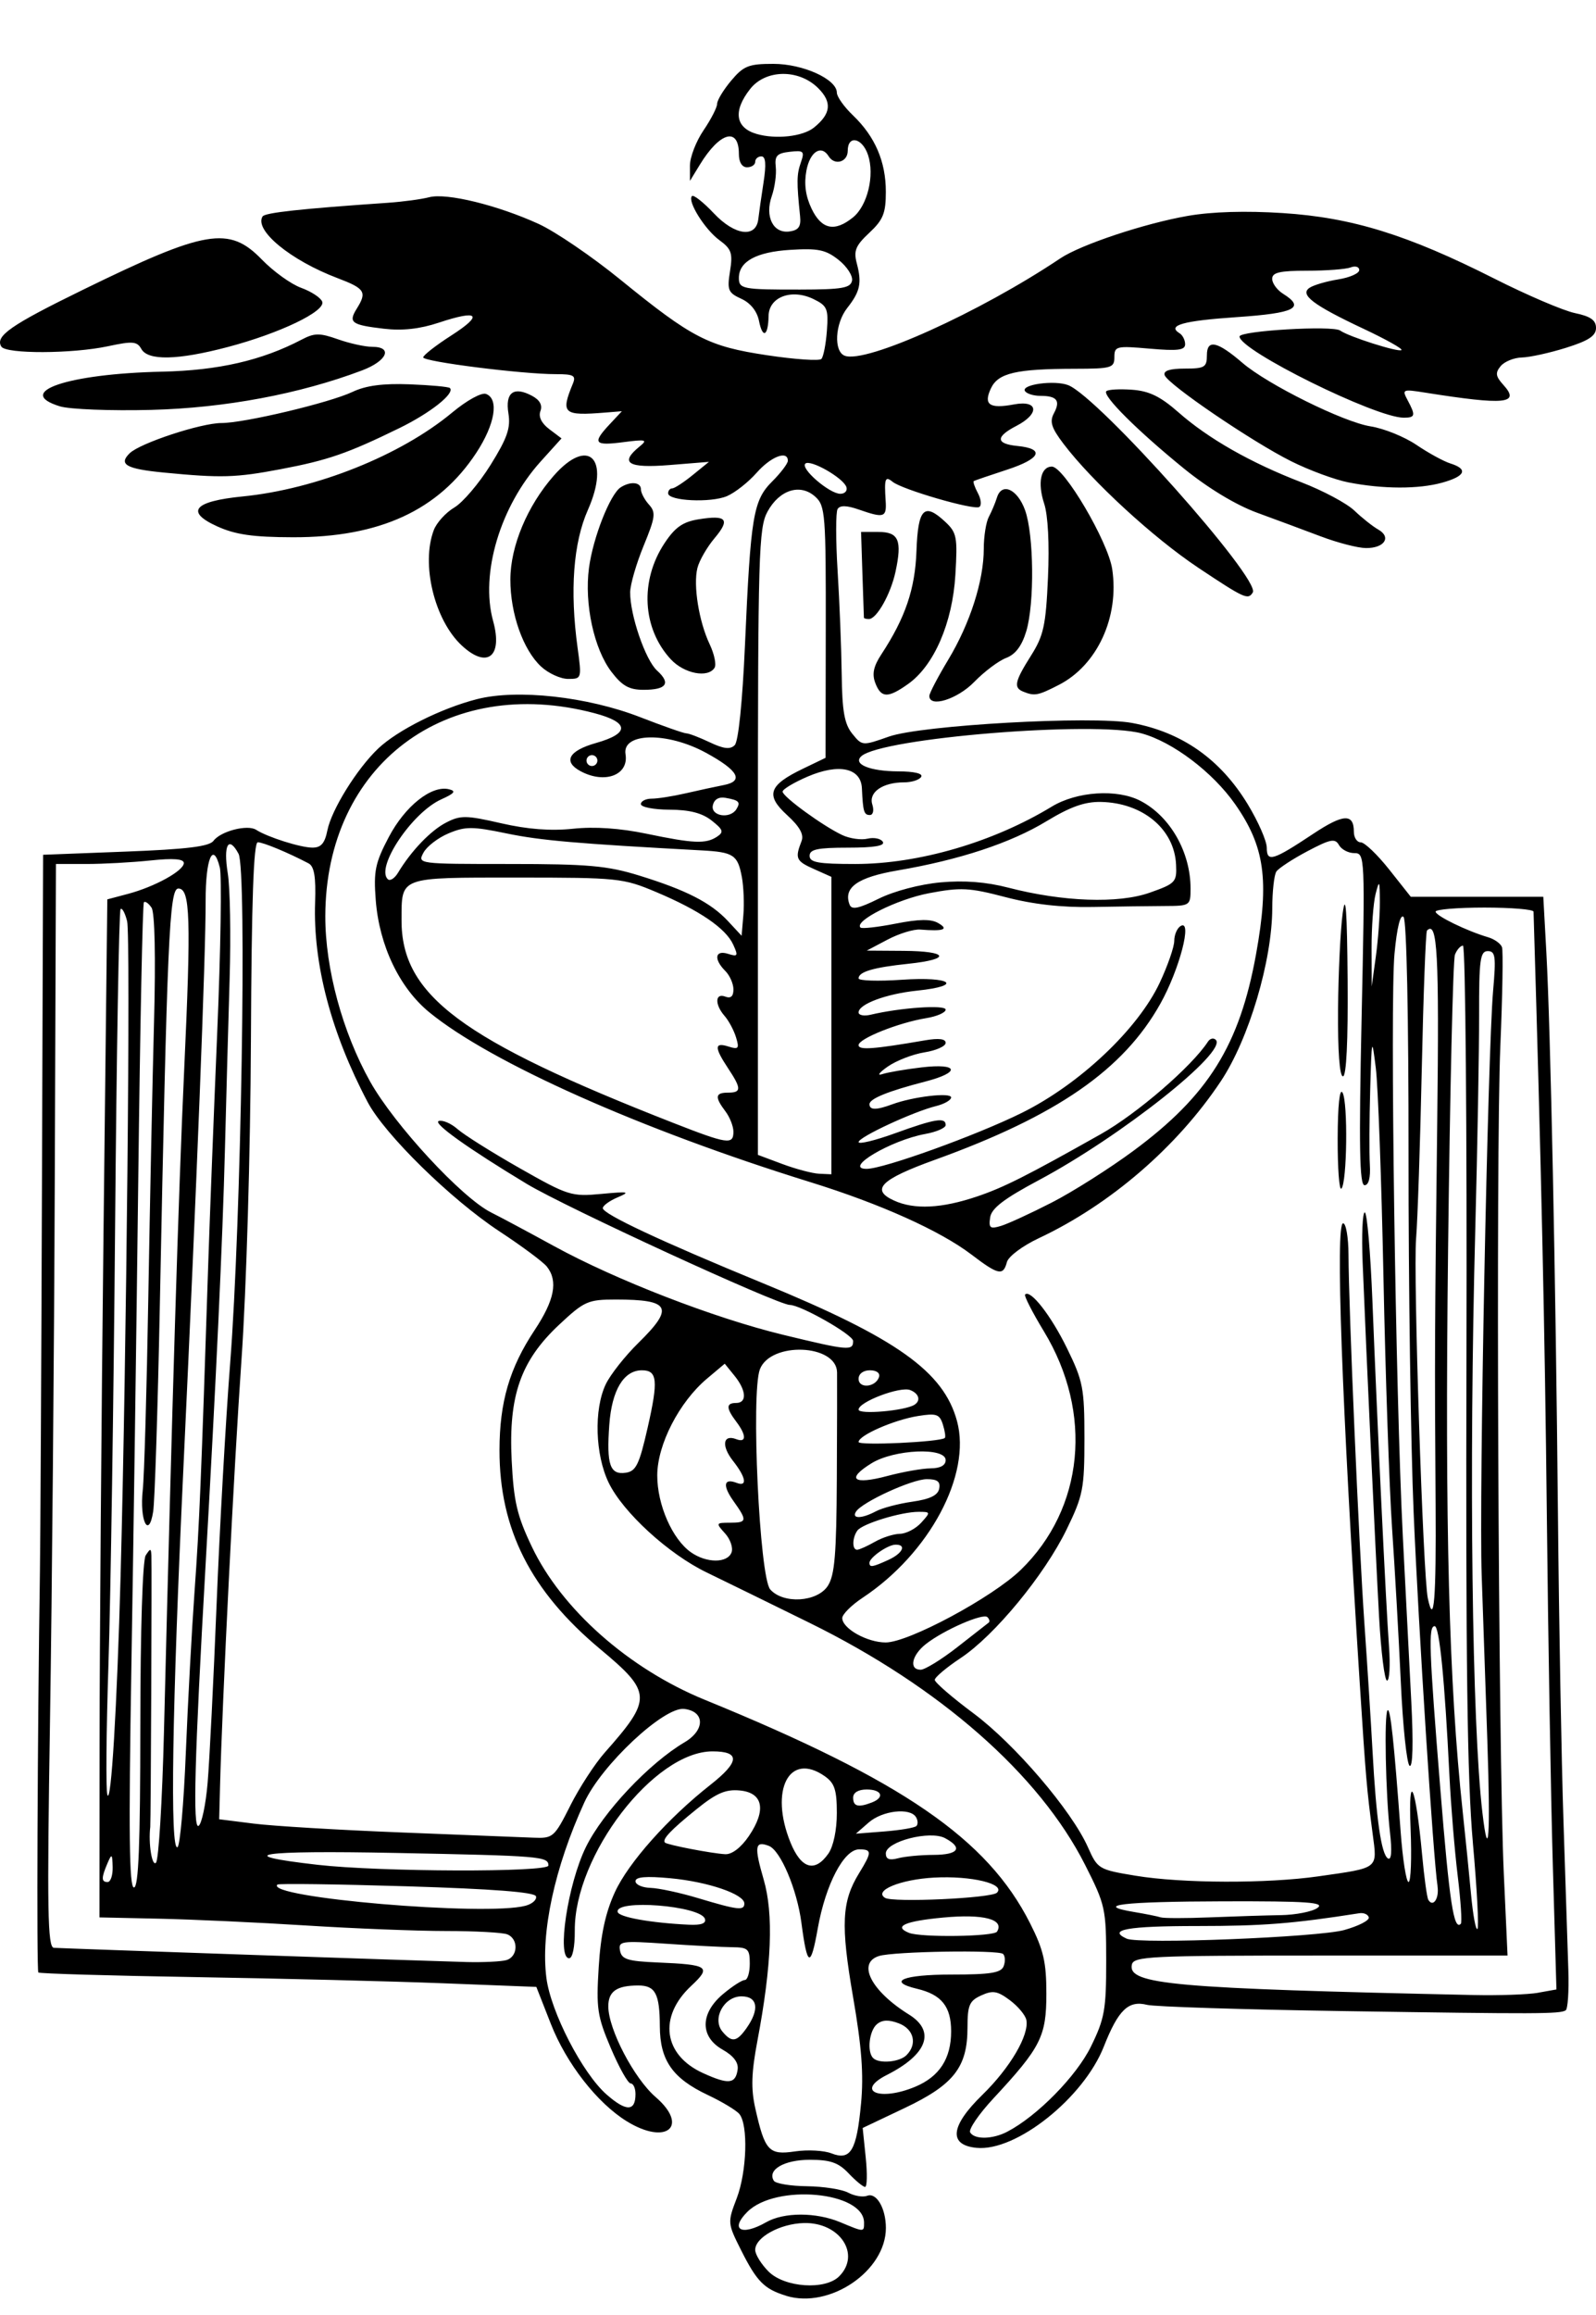 <?xml version="1.0" encoding="UTF-8" standalone="no"?>
<svg
   xmlns:dc="http://purl.org/dc/elements/1.1/"
   xmlns:cc="http://creativecommons.org/ns#"
   xmlns:rdf="http://www.w3.org/1999/02/22-rdf-syntax-ns#"
   xmlns:svg="http://www.w3.org/2000/svg"
   xmlns="http://www.w3.org/2000/svg"
   id="svg5141"
   version="1.1"
   viewBox="0 0 103.459 150"
   height="150mm"
   width="103.459mm">
  <defs
     id="defs5135" />
  <g
     transform="translate(81.562,-70.795)"
     id="layer1">
    <path
       id="path5699"
       d="m -30.601,219.563 c -1.415,-0.43 -1.899,-0.918 -2.914,-2.938 -0.889,-1.77 -0.892,-1.802 -0.289,-3.38 0.658,-1.723 0.752,-4.758 0.169,-5.46 -0.199,-0.239 -1.12,-0.794 -2.048,-1.232 -2.284,-1.079 -3.096,-2.242 -3.106,-4.449 -0.009,-2.112 -0.291,-2.646 -1.395,-2.646 -1.404,0 -1.948,0.381 -1.945,1.361 0.005,1.48 1.667,4.657 3.069,5.87 2.198,1.9 0.696,3.155 -1.874,1.567 -1.918,-1.185 -3.914,-3.745 -4.919,-6.308 l -0.941,-2.398 -6.048,-0.236 c -3.326,-0.13 -10.56,-0.31 -16.074,-0.4 -5.515,-0.091 -10.087,-0.225 -10.161,-0.299 -0.118,-0.118 -0.057,-15.466 0.104,-25.967 0.031,-2.037 0.09,-13.325 0.131,-25.083 l 0.075,-21.379 5.34,-0.205 c 3.984,-0.153 5.433,-0.331 5.706,-0.7 0.461,-0.624 2.201,-1.073 2.763,-0.713 0.742,0.476 2.867,1.149 3.644,1.155 0.562,0.004 0.806,-0.276 0.974,-1.116 0.267,-1.337 1.917,-3.994 3.289,-5.3 1.257,-1.195 4.087,-2.611 6.405,-3.205 2.606,-0.667 7.162,-0.164 10.587,1.168 1.479,0.575 2.824,1.047 2.989,1.048 0.165,0.001 0.849,0.262 1.52,0.581 0.902,0.428 1.324,0.476 1.616,0.183 0.239,-0.239 0.502,-2.811 0.664,-6.488 0.369,-8.377 0.535,-9.37 1.764,-10.599 0.559,-0.559 1.016,-1.162 1.016,-1.341 0,-0.696 -1.099,-0.273 -2.026,0.78 -0.535,0.608 -1.399,1.288 -1.92,1.511 -1.047,0.448 -3.815,0.315 -3.815,-0.184 0,-0.174 0.119,-0.317 0.265,-0.317 0.146,-0.001 0.741,-0.388 1.323,-0.861 l 1.058,-0.859 -2.558,0.207 c -2.695,0.218 -3.259,-0.131 -1.94,-1.2 0.547,-0.443 0.425,-0.475 -1.058,-0.282 -1.883,0.246 -2.023,0.063 -0.882,-1.157 l 0.794,-0.849 -1.058,0.086 c -2.75,0.223 -2.92,0.072 -2.119,-1.873 0.216,-0.525 0.051,-0.617 -1.107,-0.615 -2.168,0.003 -8.593,-0.81 -8.593,-1.087 0,-0.139 0.817,-0.777 1.817,-1.418 2.108,-1.353 1.782,-1.692 -0.803,-0.833 -1.242,0.412 -2.367,0.536 -3.577,0.393 -2.102,-0.249 -2.306,-0.401 -1.745,-1.301 0.674,-1.08 0.535,-1.301 -1.248,-1.977 -3.046,-1.155 -5.412,-3.101 -4.859,-3.996 0.152,-0.245 2.462,-0.497 8.122,-0.886 0.97,-0.067 2.18,-0.229 2.688,-0.362 1.123,-0.292 4.427,0.516 7.09,1.734 1.078,0.493 3.447,2.106 5.264,3.583 4.699,3.822 5.722,4.35 9.544,4.924 1.802,0.271 3.384,0.379 3.517,0.241 0.132,-0.138 0.293,-0.96 0.357,-1.826 0.105,-1.426 0.023,-1.621 -0.866,-2.054 -1.42,-0.691 -2.893,-0.14 -2.914,1.089 -0.023,1.319 -0.384,1.509 -0.621,0.326 -0.127,-0.633 -0.551,-1.163 -1.148,-1.435 -0.855,-0.39 -0.926,-0.563 -0.731,-1.784 0.188,-1.174 0.097,-1.44 -0.689,-2.016 -0.95,-0.697 -2.095,-2.538 -1.776,-2.856 0.102,-0.102 0.74,0.401 1.416,1.118 1.362,1.444 2.742,1.62 2.884,0.368 0.044,-0.388 0.197,-1.46 0.34,-2.381 0.181,-1.168 0.139,-1.676 -0.141,-1.676 -0.22,0 -0.401,0.159 -0.401,0.353 0,0.194 -0.238,0.353 -0.529,0.353 -0.326,0 -0.529,-0.331 -0.529,-0.861 0,-1.765 -1.231,-1.432 -2.525,0.685 l -0.647,1.058 -0.001,-0.989 c -7.05e-4,-0.544 0.396,-1.573 0.881,-2.287 0.485,-0.714 0.882,-1.487 0.882,-1.718 0,-0.231 0.411,-0.909 0.913,-1.506 0.803,-0.954 1.133,-1.085 2.734,-1.084 1.924,0.001 4.114,0.996 4.114,1.868 0,0.258 0.469,0.918 1.042,1.467 1.435,1.375 2.133,2.995 2.133,4.954 0,1.391 -0.172,1.818 -1.071,2.658 -0.895,0.837 -1.028,1.163 -0.809,1.994 0.333,1.263 0.214,1.816 -0.622,2.878 -0.795,1.011 -0.89,2.816 -0.163,3.095 1.368,0.525 8.754,-2.81 13.979,-6.312 1.321,-0.885 5.455,-2.262 8.258,-2.75 1.565,-0.273 3.757,-0.338 6.155,-0.183 4.493,0.29 8.091,1.404 13.715,4.246 2.126,1.074 4.479,2.08 5.229,2.236 1.012,0.21 1.365,0.459 1.365,0.961 0,0.512 -0.473,0.826 -1.94,1.286 -1.067,0.335 -2.357,0.618 -2.867,0.63 -0.51,0.012 -1.127,0.263 -1.372,0.557 -0.364,0.438 -0.331,0.662 0.181,1.227 1.102,1.218 0.109,1.314 -5.067,0.494 -1.48,-0.235 -1.524,-0.216 -1.147,0.49 0.532,0.993 0.5,1.133 -0.257,1.133 -1.815,0 -10.639,-4.364 -10.639,-5.261 0,-0.372 6.05,-0.73 6.526,-0.385 0.547,0.395 3.805,1.43 3.973,1.262 0.082,-0.082 -1.016,-0.698 -2.441,-1.368 -3.296,-1.55 -4.186,-2.227 -3.512,-2.67 0.269,-0.177 1.103,-0.42 1.852,-0.54 0.749,-0.12 1.362,-0.392 1.362,-0.604 0,-0.212 -0.251,-0.29 -0.558,-0.172 -0.307,0.118 -1.577,0.214 -2.822,0.214 -1.772,0 -2.264,0.114 -2.264,0.526 0,0.289 0.318,0.724 0.706,0.967 1.46,0.912 0.777,1.256 -3.004,1.514 -3.493,0.238 -4.536,0.533 -3.704,1.046 0.197,0.122 0.359,0.441 0.359,0.71 0,0.386 -0.479,0.446 -2.293,0.287 -2.167,-0.19 -2.293,-0.16 -2.293,0.549 0,0.697 -0.185,0.751 -2.558,0.755 -3.815,0.006 -4.975,0.275 -5.442,1.264 -0.503,1.065 -0.103,1.345 1.496,1.045 1.578,-0.296 1.678,0.604 0.153,1.392 -1.365,0.706 -1.344,1.162 0.061,1.301 1.803,0.178 1.523,0.821 -0.669,1.538 -1.121,0.366 -2.09,0.698 -2.154,0.736 -0.064,0.038 0.055,0.391 0.266,0.784 0.21,0.393 0.25,0.796 0.089,0.896 -0.356,0.22 -4.997,-1.128 -5.617,-1.631 -0.484,-0.393 -0.547,-0.22 -0.452,1.228 0.072,1.086 -0.098,1.141 -1.738,0.57 -0.786,-0.274 -1.22,-0.285 -1.376,-0.035 -0.125,0.201 -0.124,2.009 3.53e-4,4.016 0.125,2.008 0.244,5.022 0.265,6.698 0.029,2.39 0.177,3.22 0.684,3.846 0.642,0.793 0.656,0.794 2.381,0.186 2.1,-0.741 13.176,-1.361 15.758,-0.882 3.237,0.6 5.722,2.346 7.497,5.267 0.679,1.118 1.235,2.386 1.235,2.818 0,0.957 0.385,0.842 3.016,-0.905 1.952,-1.296 2.629,-1.329 2.629,-0.129 0,0.377 0.202,0.685 0.448,0.685 0.246,0 1.077,0.794 1.845,1.764 l 1.397,1.764 h 4.295 4.295 l 0.199,3.616 c 0.272,4.951 0.606,21.147 0.751,36.424 0.066,6.985 0.228,15.954 0.36,19.932 0.132,3.978 0.274,8.313 0.315,9.633 0.041,1.321 -0.037,2.47 -0.173,2.555 -0.385,0.238 -1.783,0.243 -14.436,0.048 -6.5,-0.1 -12.215,-0.282 -12.7,-0.404 -1.212,-0.306 -1.867,0.326 -2.804,2.704 -1.312,3.33 -5.686,6.811 -8.246,6.563 -1.841,-0.178 -1.708,-1.408 0.373,-3.435 1.793,-1.747 3.044,-3.875 2.851,-4.852 -0.061,-0.311 -0.543,-0.888 -1.071,-1.282 -0.806,-0.601 -1.103,-0.651 -1.852,-0.31 -0.773,0.352 -0.892,0.632 -0.893,2.09 -0.002,2.566 -0.887,3.696 -4.081,5.212 l -2.713,1.288 0.197,1.913 c 0.109,1.052 0.09,1.911 -0.042,1.907 -0.132,-0.003 -0.613,-0.4 -1.07,-0.882 -0.658,-0.694 -1.18,-0.876 -2.514,-0.876 -1.661,0 -2.771,0.647 -2.331,1.359 0.113,0.182 1.078,0.342 2.145,0.355 1.067,0.013 2.271,0.2 2.675,0.416 0.404,0.216 0.958,0.308 1.231,0.203 0.605,-0.232 1.213,0.814 1.213,2.087 0,2.784 -3.633,5.256 -6.461,4.397 z m 3.437,-1.258 c 1.426,-1.426 0.041,-3.514 -2.29,-3.453 -1.545,0.041 -3.153,0.927 -3.153,1.739 0,0.295 0.39,0.927 0.866,1.403 1.04,1.04 3.669,1.219 4.577,0.312 z m -4.737,-3.503 c 1.156,-0.661 3.236,-0.661 4.817,0 1.548,0.647 1.533,0.646 1.533,0.025 0,-2.015 -5.724,-2.541 -7.569,-0.696 -1.153,1.153 -0.374,1.581 1.219,0.671 z m 6.155,-7.685 c 0.177,-1.892 0.044,-3.669 -0.518,-6.921 -0.808,-4.679 -0.735,-6.182 0.39,-8.013 0.842,-1.37 0.842,-1.546 0.005,-1.546 -0.987,0 -2.173,2.263 -2.681,5.115 -0.463,2.604 -0.682,2.531 -1.061,-0.353 -0.285,-2.169 -1.355,-4.697 -2.111,-4.987 -0.904,-0.347 -0.962,0.026 -0.338,2.172 0.653,2.245 0.525,5.546 -0.404,10.459 -0.39,2.063 -0.423,3.099 -0.139,4.366 0.622,2.774 0.878,3.053 2.576,2.801 0.812,-0.12 1.874,-0.064 2.359,0.126 1.247,0.487 1.636,-0.164 1.921,-3.219 z m 9.479,1.816 c 1.936,-1.007 4.479,-3.594 5.423,-5.517 0.887,-1.806 0.992,-2.392 0.99,-5.547 -0.002,-3.396 -0.053,-3.629 -1.371,-6.233 -2.965,-5.858 -9.42,-11.525 -17.853,-15.675 -2.619,-1.289 -5.625,-2.761 -6.68,-3.271 -2.473,-1.196 -5.417,-3.891 -6.347,-5.813 -0.878,-1.814 -0.966,-4.743 -0.192,-6.374 0.297,-0.625 1.249,-1.833 2.117,-2.684 2.344,-2.301 2.078,-2.812 -1.465,-2.812 -1.803,0 -2.038,0.104 -3.664,1.625 -2.5,2.339 -3.294,4.602 -3.084,8.797 0.134,2.676 0.345,3.579 1.311,5.603 1.935,4.055 6.288,7.904 11.215,9.916 12.83,5.24 18.313,9.006 21.077,14.474 0.876,1.733 1.058,2.52 1.058,4.564 0,2.776 -0.355,3.478 -3.435,6.792 -0.947,1.019 -1.624,2.011 -1.504,2.205 0.29,0.47 1.453,0.446 2.404,-0.049 z m -24.1,-2.442 c 0,-0.377 -0.141,-0.685 -0.313,-0.685 -0.172,0 -0.75,-1.029 -1.285,-2.287 -0.879,-2.067 -0.954,-2.572 -0.786,-5.258 0.131,-2.105 0.438,-3.522 1.051,-4.857 0.876,-1.907 3.44,-4.787 6.184,-6.945 1.908,-1.501 1.951,-2.172 0.141,-2.172 -3.785,0 -8.964,6.741 -8.927,11.618 0.008,1.051 -0.143,1.788 -0.366,1.788 -0.814,0 -0.088,-4.82 1.085,-7.203 1.117,-2.27 4.098,-5.434 6.4,-6.794 1.338,-0.791 1.322,-2.002 -0.028,-2.16 -1.314,-0.153 -5.367,3.642 -6.474,6.062 -1.924,4.206 -2.836,8.427 -2.457,11.372 0.283,2.202 2.338,6.181 3.901,7.553 1.274,1.118 1.874,1.108 1.874,-0.032 z m 18.133,-0.471 c 1.57,-0.656 2.328,-1.824 2.328,-3.589 0,-1.608 -0.618,-2.381 -2.205,-2.758 -1.992,-0.473 -0.913,-0.923 2.216,-0.923 2.546,0 3.228,-0.109 3.395,-0.544 0.115,-0.299 0.098,-0.655 -0.037,-0.79 -0.278,-0.278 -7.092,-0.167 -8.043,0.131 -1.444,0.452 -0.515,2.268 1.94,3.793 1.742,1.082 1.195,2.584 -1.423,3.91 -2.087,1.057 -0.479,1.735 1.829,0.77 z m -11.511,-1.123 c 0.063,-0.445 -0.271,-0.885 -0.97,-1.279 -1.479,-0.833 -1.471,-2.348 0.019,-3.601 0.597,-0.502 1.232,-0.913 1.411,-0.913 0.179,0 0.326,-0.476 0.326,-1.058 0,-0.957 -0.11,-1.059 -1.147,-1.069 -0.631,-0.006 -2.551,-0.107 -4.268,-0.224 -2.926,-0.199 -3.114,-0.171 -2.995,0.452 0.106,0.557 0.497,0.68 2.416,0.761 3.337,0.141 3.528,0.274 2.191,1.524 -2.141,2.001 -1.8,4.478 0.778,5.648 1.658,0.753 2.106,0.704 2.24,-0.241 z m 10.946,-0.925 c 0.717,-0.717 0.481,-1.689 -0.502,-2.062 -0.648,-0.247 -1.07,-0.231 -1.411,0.052 -0.505,0.419 -0.661,1.788 -0.251,2.199 0.383,0.383 1.707,0.268 2.164,-0.188 z m -10.356,-1.772 c 0.844,-1.206 0.705,-2.038 -0.34,-2.038 -1.137,0 -1.924,1.453 -1.236,2.283 0.606,0.73 0.928,0.68 1.576,-0.244 z m 51.301,-2.273 1.186,-0.212 -0.232,-7.979 C 18.971,187.349 18.796,177.091 18.709,168.942 18.583,157.059 18.346,146.288 17.848,129.872 c -0.004,-0.146 -1.437,-0.265 -3.183,-0.265 -1.746,0 -3.171,0.119 -3.166,0.265 0.009,0.27 2.027,1.254 3.398,1.656 0.419,0.123 0.827,0.416 0.907,0.651 0.08,0.235 0.031,3.126 -0.109,6.425 -0.296,6.944 -0.132,45.809 0.226,53.622 l 0.242,5.292 H 4.043 c -11.112,0 -12.13,0.05 -12.236,0.598 -0.248,1.278 2.675,1.537 22.153,1.96 1.649,0.036 3.532,-0.03 4.185,-0.146 z m -66.891,-2.111 c 0.77,-0.214 0.811,-1.385 0.059,-1.674 -0.307,-0.118 -2.089,-0.214 -3.959,-0.214 -1.871,0 -5.946,-0.161 -9.055,-0.357 -3.11,-0.197 -7.4,-0.395 -9.534,-0.441 l -3.881,-0.084 0.007,-11.289 c 0.004,-6.209 0.118,-21.052 0.255,-32.985 l 0.248,-21.696 1.333,-0.354 c 1.742,-0.462 3.626,-1.501 3.626,-1.999 0,-0.272 -0.672,-0.324 -2.168,-0.167 -1.193,0.125 -3.058,0.227 -4.145,0.227 l -1.977,5e-5 -0.075,20.373 c -0.041,11.205 -0.18,27.001 -0.309,35.101 -0.197,12.374 -0.157,14.733 0.251,14.76 0.723,0.046 24.516,0.866 26.767,0.922 1.067,0.026 2.218,-0.029 2.558,-0.124 z m 54.326,-1.954 c 0.92,-0.255 1.635,-0.622 1.587,-0.816 -0.047,-0.194 -0.324,-0.315 -0.615,-0.27 -4.326,0.678 -6.235,0.828 -10.495,0.829 -4.533,2.2e-4 -5.857,0.237 -4.586,0.819 0.813,0.372 12.403,-0.089 14.109,-0.561 z m -22.512,0.106 c 0.494,-0.799 -0.875,-1.157 -3.489,-0.912 -2.489,0.233 -3.252,0.574 -2.219,0.991 0.773,0.312 5.507,0.246 5.708,-0.079 z m 30.847,-5.757 c -0.366,-4.083 -0.467,-11.812 -0.416,-31.766 0.037,-14.504 -0.065,-26.37 -0.227,-26.37 -0.162,0 -0.396,0.265 -0.521,0.589 -0.124,0.324 -0.324,8.938 -0.444,19.142 -0.211,17.922 0.053,28.073 0.945,36.361 0.178,1.649 0.423,4.083 0.546,5.408 0.123,1.325 0.308,2.324 0.412,2.221 0.104,-0.104 -0.03,-2.616 -0.296,-5.584 z m -49.783,4.928 c -0.285,-0.854 -5.846,-1.293 -5.655,-0.446 0.076,0.339 2.153,0.71 4.624,0.827 0.794,0.037 1.129,-0.086 1.031,-0.381 z m 48.799,-2.787 c -0.198,-1.623 -0.439,-4.538 -0.535,-6.478 -0.308,-6.241 -0.65,-9.701 -0.958,-9.701 -0.418,0 -0.366,1.485 0.373,10.63 0.588,7.28 0.868,9.113 1.321,8.66 0.088,-0.088 -0.003,-1.487 -0.201,-3.11 z m -11.474,2.548 c 0.982,-0.017 2.056,-0.229 2.388,-0.472 0.49,-0.358 -0.653,-0.438 -6.094,-0.424 -6.583,0.017 -8.472,0.244 -5.787,0.694 0.747,0.125 1.518,0.28 1.712,0.344 0.194,0.064 1.623,0.065 3.175,0.002 1.552,-0.063 3.625,-0.128 4.607,-0.145 z m -48.954,-0.61 c 0.444,-0.119 0.749,-0.395 0.677,-0.613 -0.089,-0.268 -2.796,-0.477 -8.377,-0.647 -4.535,-0.138 -8.309,-0.188 -8.385,-0.111 -0.84,0.84 13.504,2.062 16.086,1.371 z m 14.185,-0.145 c 0,-0.604 -2.357,-1.409 -4.789,-1.636 -1.59,-0.148 -2.267,-0.091 -2.267,0.192 0,0.222 0.437,0.416 0.97,0.432 0.534,0.015 1.923,0.314 3.087,0.664 2.582,0.775 2.999,0.824 2.999,0.348 z m 16.373,-0.699 c 0.582,-0.57 -1.665,-1.111 -4.071,-0.98 -2.187,0.119 -3.939,0.842 -3.183,1.313 0.51,0.318 6.889,0.026 7.254,-0.333 z m 28.564,-0.422 c -0.276,-1.789 -1.231,-16.682 -1.55,-24.187 -0.188,-4.407 -0.337,-14.825 -0.331,-23.151 0.006,-9.013 -0.125,-15.273 -0.323,-15.471 -0.208,-0.208 -0.428,0.684 -0.587,2.382 -0.296,3.161 0.066,28.49 0.539,37.753 0.179,3.493 0.426,8.313 0.549,10.713 0.139,2.697 0.097,4.285 -0.108,4.158 -0.183,-0.113 -0.44,-2.552 -0.571,-5.421 C 9.111,176.933 8.857,172.443 8.677,169.824 8.498,167.204 8.247,159.902 8.12,153.596 7.992,147.29 7.769,141.178 7.624,140.014 c -0.255,-2.05 -0.267,-2.005 -0.365,1.411 -0.056,1.94 -0.065,4.123 -0.022,4.851 0.05,0.839 -0.075,1.323 -0.344,1.323 -0.326,0 -0.37,-2.493 -0.192,-10.76 0.228,-10.586 0.22,-10.76 -0.471,-10.76 -0.386,0 -0.834,-0.236 -0.996,-0.525 -0.25,-0.446 -0.556,-0.385 -2.046,0.403 -0.964,0.51 -1.869,1.103 -2.012,1.318 -0.143,0.215 -0.262,1.284 -0.265,2.374 -0.009,3.406 -1.515,8.476 -3.328,11.202 -2.83,4.258 -7.177,8.007 -11.804,10.181 -1.057,0.497 -1.974,1.184 -2.07,1.551 -0.237,0.905 -0.556,0.837 -2.295,-0.488 -2.028,-1.544 -5.907,-3.288 -10.447,-4.695 -10.981,-3.404 -20.714,-7.742 -24.703,-11.009 -1.934,-1.584 -3.242,-4.324 -3.469,-7.266 -0.145,-1.889 -0.037,-2.412 0.849,-4.093 1.057,-2.005 2.767,-3.363 3.894,-3.093 0.485,0.116 0.372,0.265 -0.498,0.657 -1.888,0.85 -4.268,4.406 -3.463,5.174 0.143,0.136 0.44,-0.051 0.66,-0.416 0.85,-1.414 2.115,-2.735 3.113,-3.251 0.939,-0.486 1.292,-0.482 3.574,0.041 1.719,0.394 3.216,0.508 4.663,0.355 1.393,-0.147 3.042,-0.035 4.763,0.324 3.054,0.637 3.845,0.67 4.572,0.189 0.448,-0.297 0.395,-0.456 -0.353,-1.045 -0.619,-0.488 -1.434,-0.697 -2.734,-0.703 -1.019,-0.004 -1.852,-0.167 -1.852,-0.361 0,-0.194 0.315,-0.353 0.7,-0.353 0.385,0 1.377,-0.156 2.205,-0.347 0.827,-0.191 1.935,-0.431 2.462,-0.533 1.334,-0.258 0.954,-0.948 -1.155,-2.096 -2.51,-1.366 -5.44,-1.312 -5.208,0.097 0.222,1.35 -1.34,1.942 -2.908,1.103 -1.165,-0.624 -0.783,-1.329 0.993,-1.831 2.201,-0.622 2.168,-1.331 -0.088,-1.929 -9.61,-2.543 -17.442,3.357 -17.458,13.152 -0.006,3.392 1.114,7.522 2.907,10.72 1.573,2.805 5.955,7.541 7.849,8.483 0.582,0.289 2.408,1.266 4.057,2.169 4.03,2.208 10.395,4.672 14.86,5.754 4.243,1.028 4.542,1.054 4.542,0.4 0,-0.4 -3.399,-2.334 -4.103,-2.334 -0.784,0 -14.532,-6.325 -17.052,-7.844 -3.793,-2.288 -6.109,-3.94 -5.708,-4.074 0.25,-0.083 0.801,0.154 1.224,0.527 0.423,0.373 2.237,1.513 4.033,2.533 3.134,1.779 3.345,1.846 5.292,1.663 1.762,-0.166 1.9,-0.137 1.057,0.219 -0.534,0.226 -0.97,0.542 -0.97,0.704 0,0.381 3.793,2.158 10.406,4.875 8.653,3.555 11.687,5.712 12.556,8.926 0.94,3.475 -1.784,8.571 -6.116,11.443 -0.728,0.482 -1.323,1.076 -1.323,1.319 0,0.676 1.611,1.581 2.814,1.581 1.484,0 6.917,-2.918 8.756,-4.703 4.107,-3.985 4.707,-10.171 1.5,-15.459 -0.747,-1.232 -1.295,-2.304 -1.219,-2.384 0.341,-0.355 1.678,1.356 2.715,3.476 1.045,2.135 1.132,2.586 1.132,5.841 0,3.264 -0.086,3.705 -1.151,5.897 -1.438,2.958 -4.669,6.88 -6.874,8.343 -0.922,0.611 -1.676,1.247 -1.676,1.413 0,0.166 1.127,1.14 2.505,2.165 2.678,1.992 6.367,6.304 7.421,8.676 0.63,1.417 0.693,1.455 3.099,1.852 3.004,0.496 8.522,0.514 11.845,0.038 3.963,-0.567 3.817,-0.453 3.515,-2.755 -0.385,-2.93 -0.44,-3.571 -0.836,-9.754 -1.168,-18.248 -1.586,-29.81 -1.079,-29.81 0.187,0 0.344,0.913 0.349,2.028 0.015,3.554 0.672,18.782 1.031,23.901 0.191,2.716 0.428,6.447 0.528,8.29 0.237,4.385 0.566,6.671 0.998,6.939 0.225,0.139 0.273,-0.463 0.132,-1.685 -0.282,-2.462 -0.385,-7.684 -0.156,-7.913 0.181,-0.181 0.419,2.033 0.847,7.863 0.132,1.795 0.363,3.263 0.513,3.263 0.151,0 0.21,-1.548 0.133,-3.44 -0.162,-3.939 0.331,-2.833 0.746,1.676 0.134,1.455 0.314,2.767 0.401,2.916 0.305,0.523 0.719,-0.086 0.596,-0.879 z M 7.834,175.556 c -0.235,-4.265 -0.833,-17.148 -1.064,-22.931 -0.072,-1.795 -0.01,-3.263 0.138,-3.263 0.148,0 0.37,2.58 0.495,5.733 0.314,7.952 0.881,19.757 1.076,22.401 0.089,1.213 0.032,2.205 -0.127,2.205 -0.159,0 -0.392,-1.865 -0.518,-4.145 z M 5.151,144.571 c 0.007,-2.149 0.129,-3.294 0.316,-2.969 0.357,0.618 0.293,5.848 -0.076,6.217 -0.138,0.138 -0.246,-1.323 -0.24,-3.248 z m 0.024,-8.349 c 0.019,-2.377 0.156,-5.195 0.303,-6.262 0.193,-1.395 0.282,-0.18 0.318,4.322 0.032,3.972 -0.079,6.262 -0.303,6.262 -0.218,0 -0.339,-1.652 -0.318,-4.322 z M -72.465,182.612 c 0.003,-6.167 0.146,-10.713 0.347,-11.024 0.304,-0.47 0.345,-0.47 0.37,0 0.034,0.636 -0.037,17.286 -0.074,17.597 -0.129,1.071 0.115,2.59 0.372,2.317 0.173,-0.184 0.405,-3.986 0.516,-8.449 0.534,-21.553 0.943,-34.976 1.308,-42.862 0.458,-9.91 0.398,-11.818 -0.375,-11.818 -0.583,0 -0.723,3.163 -1.203,27.164 -0.132,6.597 -0.325,12.539 -0.428,13.205 -0.285,1.832 -0.894,0.584 -0.676,-1.387 0.097,-0.873 0.259,-6.509 0.361,-12.524 0.102,-6.015 0.269,-14.032 0.37,-17.815 0.112,-4.198 0.05,-7.081 -0.159,-7.398 -0.189,-0.285 -0.413,-0.444 -0.497,-0.353 -0.085,0.091 -0.248,8.104 -0.364,17.805 -0.116,9.701 -0.318,24.029 -0.45,31.838 -0.18,10.663 -0.139,14.199 0.168,14.199 0.3,0 0.41,-2.781 0.414,-10.495 z m -1.794,9.172 c -0.022,-0.86 -0.059,-0.89 -0.328,-0.265 -0.414,0.964 -0.414,1.235 0,1.235 0.194,0 0.342,-0.437 0.328,-0.97 z m 28.247,-0.099 c 0,-0.591 -0.472,-0.63 -9.874,-0.816 -8.901,-0.176 -10.82,0.115 -5.083,0.769 4.044,0.462 14.956,0.495 14.956,0.046 z m 18.148,-0.773 c 0.327,-0.467 0.549,-1.53 0.549,-2.626 0,-1.503 -0.144,-1.943 -0.784,-2.391 -2.301,-1.612 -3.6,0.907 -2.219,4.302 0.693,1.703 1.581,1.962 2.454,0.715 z m 6.811,0.083 c 1.626,-0.005 1.936,-0.452 0.753,-1.085 -0.974,-0.521 -3.84,0.218 -3.84,0.991 0,0.372 0.231,0.463 0.794,0.312 0.437,-0.117 1.468,-0.215 2.293,-0.218 z m -11.967,-1.216 c 1.149,-1.687 0.928,-2.813 -0.58,-2.958 -0.922,-0.088 -1.519,0.17 -2.822,1.223 -1.66,1.34 -2.237,1.951 -2.035,2.153 0.15,0.15 3.05,0.709 3.91,0.753 0.433,0.022 1.023,-0.43 1.527,-1.17 z m -36.497,-5.391 c 0.132,-3.257 0.388,-7.985 0.569,-10.507 0.307,-4.261 0.427,-7.14 0.884,-21.167 0.095,-2.91 0.357,-9.667 0.583,-15.015 0.226,-5.348 0.302,-10.156 0.169,-10.686 -0.438,-1.743 -0.927,-0.588 -0.92,2.174 0.008,3.485 -0.569,18.192 -1.442,36.756 -0.73,15.516 -0.875,24.856 -0.381,24.551 0.165,-0.102 0.407,-2.849 0.538,-6.106 z m 24.921,3.417 c 0.591,-1.17 1.597,-2.718 2.236,-3.44 3.089,-3.489 3.071,-3.897 -0.296,-6.707 -4.502,-3.757 -6.535,-7.774 -6.527,-12.898 0.005,-3.114 0.651,-5.32 2.274,-7.766 1.296,-1.953 1.535,-3.184 0.798,-4.119 -0.236,-0.3 -1.62,-1.329 -3.076,-2.286 -3.139,-2.065 -7.432,-6.274 -8.54,-8.372 -2.369,-4.486 -3.545,-8.948 -3.409,-12.94 0.057,-1.667 -0.056,-2.342 -0.425,-2.535 -1.322,-0.694 -2.942,-1.367 -3.29,-1.366 -0.272,7e-4 -0.404,3.785 -0.445,12.788 -0.034,7.332 -0.294,16.174 -0.611,20.725 -0.494,7.097 -1.247,22.061 -1.392,27.687 l -0.055,2.11 2.253,0.284 c 1.239,0.156 5.525,0.413 9.525,0.57 4,0.157 7.865,0.31 8.59,0.34 1.273,0.052 1.354,-0.018 2.392,-2.073 z m 59.452,-4.135 c -0.117,-3.444 -0.284,-8.32 -0.371,-10.836 -0.175,-5.073 0.39,-33.824 0.743,-37.847 0.194,-2.213 0.148,-2.558 -0.346,-2.558 -0.494,0 -0.57,0.559 -0.563,4.145 0.004,2.28 -0.107,8.511 -0.247,13.847 -0.414,15.736 -0.214,32.106 0.461,37.835 0.399,3.383 0.53,1.517 0.322,-4.586 z m -37.013,5.454 c 0.112,-0.112 0.099,-0.373 -0.029,-0.58 -0.388,-0.627 -2.177,-0.422 -3.062,0.351 l -0.833,0.727 1.86,-0.147 c 1.023,-0.081 1.952,-0.238 2.064,-0.351 z m -45.946,-2.803 c 0.12,-1.409 0.382,-6.611 0.581,-11.559 0.199,-4.948 0.595,-11.983 0.88,-15.633 0.715,-9.159 1.091,-31.984 0.544,-33.006 -0.649,-1.213 -0.999,-0.579 -0.699,1.267 0.151,0.929 0.205,3.99 0.121,6.804 -0.085,2.813 -0.222,7.814 -0.306,11.113 -0.15,5.901 -0.567,14.831 -1.259,26.988 -0.708,12.426 -0.832,17.055 -0.449,16.818 0.203,-0.125 0.467,-1.381 0.587,-2.79 z m 43.051,1.28 c 0.859,-0.33 0.661,-0.844 -0.324,-0.844 -0.549,0 -0.882,0.2 -0.882,0.529 0,0.569 0.323,0.654 1.206,0.315 z m -48.691,-14.779 c 0.381,-14.062 0.653,-41.409 0.421,-42.333 -0.133,-0.531 -0.325,-0.884 -0.425,-0.783 -0.1,0.1 -0.26,9.366 -0.354,20.591 -0.094,11.225 -0.288,23.98 -0.431,28.346 -0.143,4.366 -0.174,8.176 -0.069,8.467 0.243,0.677 0.626,-5.706 0.859,-14.287 z m 54.244,4.706 c 1.036,-0.807 1.95,-1.521 2.031,-1.587 0.081,-0.066 0.043,-0.224 -0.085,-0.352 -0.281,-0.281 -2.837,0.836 -3.991,1.744 -0.922,0.725 -1.111,1.663 -0.336,1.663 0.274,0 1.345,-0.66 2.381,-1.467 z m 30.997,-9.349 c -0.064,-9.423 -0.056,-11.204 0.107,-24.733 0.131,-10.852 0.014,-13.029 -0.664,-12.351 -0.081,0.082 -0.233,4.106 -0.337,8.943 -0.104,4.837 -0.27,9.8 -0.37,11.028 -0.188,2.314 0.448,21.822 0.76,23.296 0.401,1.896 0.547,0.102 0.505,-6.184 z m -39.399,5.383 c 0.448,-0.684 0.561,-2.03 0.585,-6.967 0.016,-3.366 0.023,-6.458 0.015,-6.871 -0.037,-1.833 -4.303,-2.003 -5.001,-0.2 -0.588,1.52 -0.028,13.482 0.669,14.269 0.849,0.959 3.043,0.824 3.733,-0.23 z m 3.919,-1.679 c 0.943,-0.429 1.211,-1.01 0.458,-0.99 -0.503,0.013 -1.676,0.835 -1.676,1.174 0,0.314 0.188,0.286 1.218,-0.184 z m -10.16,-0.486 c 0.114,-0.298 -0.074,-0.854 -0.419,-1.235 -0.608,-0.672 -0.598,-0.692 0.31,-0.692 1.121,0 1.143,-0.13 0.241,-1.396 -0.726,-1.019 -0.643,-1.511 0.2,-1.187 0.712,0.273 0.609,-0.351 -0.234,-1.422 -0.771,-0.98 -0.657,-1.742 0.211,-1.409 0.663,0.254 0.663,-0.256 -8.1e-5,-1.132 -0.667,-0.881 -0.67,-1.214 -0.011,-1.214 0.715,0 0.667,-0.81 -0.104,-1.763 l -0.634,-0.782 -1.151,0.969 c -1.801,1.516 -3.219,4.271 -3.223,6.265 -0.004,1.907 0.976,4.141 2.187,4.99 1.007,0.705 2.357,0.711 2.626,0.01 z m 9.295,-0.692 c 0.485,-0.277 1.215,-0.51 1.621,-0.517 0.406,-0.007 1.026,-0.33 1.378,-0.718 0.621,-0.686 0.616,-0.706 -0.169,-0.706 -1.134,0 -3.66,0.775 -3.971,1.218 -0.339,0.484 -0.342,1.255 -0.005,1.239 0.146,-0.007 0.661,-0.239 1.147,-0.517 z m 0.066,-1.976 c 0.399,-0.213 1.458,-0.493 2.354,-0.621 1.149,-0.164 1.663,-0.414 1.747,-0.847 0.088,-0.456 -0.118,-0.614 -0.801,-0.614 -0.964,0 -4.214,1.492 -4.596,2.11 -0.293,0.473 0.387,0.458 1.297,-0.029 z m 3.55,-2.783 c 0.625,-0.003 0.97,-0.192 0.97,-0.533 0,-0.848 -3.336,-0.705 -4.811,0.207 -1.658,1.025 -1.181,1.41 1.02,0.824 1.018,-0.271 2.288,-0.495 2.821,-0.497 z m -18.348,-2.636 c 0.697,-3.066 0.632,-3.718 -0.372,-3.718 -1.181,0 -1.952,1.288 -2.114,3.531 -0.187,2.589 0.041,3.256 1.064,3.109 0.668,-0.096 0.877,-0.526 1.422,-2.922 z m 19.262,0.669 c 0.066,-0.055 0.01,-0.448 -0.124,-0.872 -0.214,-0.675 -0.417,-0.744 -1.615,-0.552 -1.545,0.247 -3.849,1.255 -3.849,1.684 0,0.248 5.274,0.002 5.588,-0.26 z m -1.972,-2.149 c 0.435,-0.268 0.301,-0.737 -0.275,-0.958 -0.653,-0.251 -3.341,0.77 -3.341,1.268 0,0.335 2.984,0.079 3.616,-0.31 z m -2.293,-1.797 c 0.086,-0.259 -0.157,-0.441 -0.588,-0.441 -0.433,0 -0.735,0.228 -0.735,0.555 0,0.648 1.101,0.553 1.323,-0.114 z m 11.201,-11.312 c 1.358,-0.696 3.739,-2.204 5.292,-3.351 4.857,-3.59 6.886,-6.845 7.952,-12.758 0.864,-4.792 0.559,-6.967 -1.362,-9.709 -1.453,-2.074 -4.047,-4.035 -6.062,-4.583 -3.045,-0.828 -16.843,0.294 -18.164,1.477 -0.576,0.516 0.551,0.978 2.399,0.984 1.04,0.003 1.612,0.142 1.478,0.358 -0.12,0.194 -0.616,0.353 -1.102,0.353 -1.394,0 -2.317,0.64 -2.066,1.433 0.122,0.385 0.053,0.684 -0.159,0.684 -0.382,0 -0.446,-0.216 -0.515,-1.732 -0.059,-1.318 -1.49,-1.628 -3.511,-0.761 -0.903,0.387 -1.637,0.829 -1.629,0.981 0.016,0.333 2.618,2.226 3.862,2.81 0.488,0.229 1.227,0.335 1.642,0.236 0.415,-0.099 0.861,-0.009 0.991,0.201 0.16,0.26 -0.56,0.381 -2.255,0.381 -1.978,0 -2.49,0.109 -2.49,0.529 0,0.428 0.564,0.529 2.959,0.529 4.112,0 8.934,-1.407 12.739,-3.718 1.63,-0.99 4.239,-1.159 5.75,-0.373 1.922,1 3.246,3.315 3.246,5.678 0,1.111 -0.027,1.13 -1.676,1.136 -0.922,0.004 -3.025,0.032 -4.674,0.063 -2.009,0.037 -3.872,-0.173 -5.644,-0.638 -2.357,-0.618 -2.899,-0.645 -4.967,-0.253 -2.066,0.392 -4.865,1.795 -4.436,2.224 0.089,0.089 1.113,-0.025 2.276,-0.253 1.524,-0.3 2.296,-0.31 2.768,-0.035 0.708,0.411 0.349,0.54 -1.171,0.419 -0.422,-0.034 -1.375,0.259 -2.117,0.651 l -1.349,0.712 2.381,0.016 c 2.924,0.019 3.126,0.543 0.324,0.836 -2.269,0.237 -3.234,0.52 -3.234,0.948 0,0.155 1.27,0.195 2.822,0.088 3.181,-0.218 4.017,0.39 0.97,0.706 -2,0.207 -3.792,0.875 -3.792,1.413 0,0.184 0.357,0.25 0.794,0.146 1.932,-0.459 4.851,-0.656 4.851,-0.328 0,0.191 -0.57,0.44 -1.267,0.553 -1.779,0.289 -4.378,1.326 -4.378,1.747 0,0.336 0.958,0.267 4.322,-0.313 0.876,-0.151 1.323,-0.095 1.323,0.167 0,0.217 -0.618,0.494 -1.374,0.614 -0.756,0.121 -1.827,0.536 -2.381,0.923 -0.554,0.387 -0.716,0.607 -0.36,0.49 0.356,-0.118 1.507,-0.315 2.558,-0.439 2.403,-0.282 2.557,0.32 0.235,0.919 -2.41,0.622 -3.616,1.111 -3.616,1.466 0,0.39 0.435,0.393 1.476,0.008 1.353,-0.499 3.815,-0.788 3.815,-0.446 0,0.175 -0.437,0.426 -0.97,0.558 -1.48,0.365 -5.027,2.013 -5.027,2.336 0,0.157 1.071,-0.103 2.38,-0.577 2.581,-0.936 3.265,-1.046 3.265,-0.526 0,0.185 -0.595,0.445 -1.323,0.577 -2.238,0.406 -5.358,2.261 -3.803,2.261 1.101,0 7.119,-2.17 10.065,-3.63 3.74,-1.853 7.523,-5.422 8.936,-8.431 0.518,-1.104 0.942,-2.325 0.942,-2.713 0,-0.389 0.183,-0.82 0.407,-0.958 0.793,-0.49 -0.063,2.805 -1.308,5.03 -2.393,4.28 -6.701,7.261 -14.621,10.118 -3.512,1.267 -4.182,1.936 -2.643,2.638 1.317,0.6 3.083,0.513 5.388,-0.266 1.72,-0.581 3.207,-1.33 8.015,-4.038 2.354,-1.326 5.899,-4.384 6.948,-5.996 0.135,-0.207 0.363,-0.259 0.507,-0.115 0.771,0.771 -6.144,6.251 -11.478,9.096 -2.261,1.206 -3.062,1.82 -3.15,2.414 -0.101,0.687 -0.004,0.762 0.706,0.547 0.452,-0.137 1.934,-0.819 3.292,-1.515 z m -14.287,-11.467 v -9.638 l -1.147,-0.513 c -1.15,-0.514 -1.224,-0.684 -0.786,-1.809 0.164,-0.422 -0.121,-0.933 -0.939,-1.68 -1.417,-1.294 -1.198,-1.934 1.028,-3.005 l 1.466,-0.706 0.013,-8.147 c 0.012,-7.652 -0.029,-8.185 -0.679,-8.773 -0.967,-0.876 -2.32,-0.455 -3.095,0.962 -0.576,1.054 -0.624,2.693 -0.624,21.415 v 20.273 l 1.587,0.593 c 0.873,0.326 1.945,0.609 2.381,0.629 l 0.794,0.036 z m -6.35,6.883 c 0,-0.351 -0.233,-0.946 -0.518,-1.323 -0.705,-0.932 -0.667,-1.214 0.165,-1.214 0.881,0 0.881,-0.257 0,-1.587 -0.896,-1.353 -0.888,-1.693 0.035,-1.4 0.647,0.205 0.709,0.131 0.487,-0.594 -0.139,-0.456 -0.472,-1.079 -0.74,-1.386 -0.65,-0.743 -0.625,-1.512 0.042,-1.256 0.356,0.137 0.529,-0.016 0.529,-0.466 0,-0.368 -0.238,-0.907 -0.529,-1.198 -0.765,-0.765 -0.666,-1.376 0.18,-1.108 0.635,0.201 0.67,0.138 0.333,-0.6 -0.482,-1.057 -2.194,-2.224 -4.996,-3.405 -2.144,-0.903 -2.457,-0.936 -9.025,-0.936 -7.687,0 -7.469,-0.08 -7.478,2.748 -0.016,4.876 3.853,7.763 17.633,13.156 3.496,1.368 3.881,1.425 3.881,0.568 z M 7.886,129.254 c -0.006,-1.425 -0.034,-1.479 -0.276,-0.529 -0.148,0.582 -0.266,2.17 -0.261,3.528 l 0.008,2.469 0.268,-1.94 c 0.148,-1.067 0.265,-2.655 0.261,-3.528 z m -41.363,-1.648 c -0.265,-1.413 -0.538,-1.592 -2.607,-1.704 -8.069,-0.437 -10.442,-0.643 -12.632,-1.098 -2.223,-0.461 -2.677,-0.462 -3.764,-0.008 -0.68,0.284 -1.414,0.848 -1.63,1.252 -0.392,0.732 -0.365,0.735 5.579,0.735 5.08,0 6.334,0.111 8.391,0.745 3.068,0.946 4.657,1.76 5.77,2.957 l 0.882,0.949 0.114,-1.34 c 0.063,-0.737 0.017,-1.857 -0.102,-2.49 z m 12.874,0.369 c 1.542,-0.141 2.971,-0.03 4.4,0.341 3.538,0.918 7.136,1.046 9.172,0.326 1.671,-0.59 1.761,-0.686 1.706,-1.821 -0.111,-2.301 -2.154,-4.003 -4.87,-4.059 -1.047,-0.021 -1.98,0.31 -3.539,1.256 -2.312,1.403 -5.622,2.496 -9.642,3.183 -2.603,0.445 -3.536,1.11 -3.112,2.216 0.135,0.352 0.582,0.26 1.889,-0.386 0.994,-0.492 2.67,-0.934 3.995,-1.055 z m -13.224,-4.742 c 0.287,-0.464 0.174,-0.582 -0.707,-0.737 -0.44,-0.077 -0.739,0.103 -0.82,0.496 -0.142,0.693 1.124,0.893 1.527,0.241 z m -9.01,-3.152 c 0,-0.194 -0.159,-0.353 -0.353,-0.353 -0.194,0 -0.353,0.159 -0.353,0.353 0,0.194 0.159,0.353 0.353,0.353 0.194,0 0.353,-0.159 0.353,-0.353 z m 16.141,-17.724 c -0.199,-0.597 -2.356,-1.823 -2.664,-1.515 -0.323,0.324 1.571,1.952 2.271,1.952 0.296,0 0.473,-0.197 0.393,-0.438 z m 0.366,-13.374 c 0.061,-0.315 -0.335,-0.923 -0.878,-1.352 -0.833,-0.657 -1.328,-0.758 -3.144,-0.644 -2.19,0.138 -3.313,0.754 -3.313,1.818 0,0.715 0.241,0.761 3.97,0.755 2.719,-0.004 3.272,-0.099 3.364,-0.577 z m -3.368,-4.18 c -0.228,-2.217 -0.221,-2.698 0.046,-3.466 0.26,-0.746 0.195,-0.81 -0.717,-0.706 -0.831,0.095 -0.986,0.263 -0.905,0.982 0.053,0.477 -0.063,1.326 -0.258,1.887 -0.466,1.336 0.093,2.446 1.155,2.294 0.587,-0.084 0.748,-0.319 0.679,-0.992 z m 3.431,0.08 c 0.941,-0.762 1.414,-2.732 0.973,-4.048 -0.376,-1.12 -1.315,-1.309 -1.315,-0.265 0,0.73 -0.851,0.974 -1.235,0.353 -0.478,-0.773 -1.212,-0.303 -1.442,0.921 -0.163,0.869 -0.058,1.654 0.331,2.469 0.645,1.352 1.498,1.533 2.687,0.57 z m -2.528,-5.824 c 1.102,-0.889 1.183,-1.64 0.275,-2.548 -1.255,-1.255 -3.406,-1.231 -4.414,0.05 -1.12,1.424 -0.965,2.51 0.415,2.913 1.252,0.365 2.998,0.171 3.723,-0.414 z m 7.477,36.832 c 0,-0.171 0.551,-1.225 1.224,-2.343 1.416,-2.352 2.304,-5.124 2.304,-7.196 0,-0.797 0.147,-1.725 0.327,-2.062 0.18,-0.337 0.418,-0.902 0.528,-1.256 0.314,-1.004 1.328,-0.548 1.821,0.82 0.574,1.59 0.619,6.043 0.08,7.842 -0.286,0.953 -0.701,1.505 -1.305,1.734 -0.487,0.185 -1.418,0.884 -2.068,1.554 -1.094,1.126 -2.912,1.693 -2.912,0.907 z m -3.503,-0.836 c -0.223,-0.58 -0.118,-1.079 0.389,-1.852 1.556,-2.371 2.191,-4.237 2.279,-6.703 0.098,-2.758 0.497,-3.165 1.857,-1.898 0.759,0.707 0.813,0.986 0.665,3.45 -0.187,3.108 -1.38,5.867 -3.055,7.06 -1.319,0.939 -1.757,0.928 -2.136,-0.057 z m 9.589,0.56 c -0.64,-0.258 -0.553,-0.661 0.502,-2.331 0.82,-1.298 0.964,-1.957 1.102,-5.058 0.098,-2.183 0.002,-4.043 -0.247,-4.797 -0.443,-1.343 -0.223,-2.397 0.5,-2.397 0.784,0 3.643,4.857 3.911,6.643 0.467,3.111 -0.971,6.228 -3.461,7.503 -1.357,0.695 -1.568,0.735 -2.307,0.437 z m -26.694,-1.284 c -1.134,-1.486 -1.764,-4.402 -1.456,-6.731 0.259,-1.961 1.374,-4.793 2.058,-5.227 0.637,-0.405 1.309,-0.338 1.309,0.131 0,0.227 0.234,0.671 0.519,0.987 0.46,0.508 0.42,0.814 -0.344,2.674 -0.475,1.155 -0.867,2.508 -0.872,3.006 -0.014,1.476 0.989,4.398 1.744,5.08 0.91,0.824 0.615,1.245 -0.873,1.245 -0.939,0 -1.387,-0.251 -2.085,-1.165 z m -4.553,-0.334 c -1.172,-1.083 -2.003,-3.432 -1.999,-5.652 0.004,-2.155 1.097,-4.768 2.809,-6.719 2.252,-2.565 3.693,-1.125 2.215,2.215 -0.944,2.132 -1.175,5.222 -0.668,8.921 0.275,2.006 0.268,2.028 -0.61,2.028 -0.488,0 -1.274,-0.357 -1.747,-0.794 z m 8.404,-0.475 c -1.852,-1.998 -2.021,-5.092 -0.411,-7.525 0.682,-1.031 1.184,-1.384 2.202,-1.549 1.83,-0.297 2.077,-0.007 1.041,1.224 -0.49,0.582 -0.99,1.451 -1.11,1.93 -0.281,1.121 0.097,3.473 0.795,4.943 0.3,0.633 0.443,1.318 0.317,1.522 -0.422,0.683 -1.972,0.385 -2.834,-0.546 z m -13.555,-0.899 c -1.772,-1.65 -2.649,-5.274 -1.811,-7.478 0.182,-0.48 0.781,-1.138 1.329,-1.462 0.549,-0.324 1.605,-1.564 2.348,-2.756 1.085,-1.742 1.313,-2.398 1.16,-3.342 -0.22,-1.358 0.343,-1.776 1.535,-1.138 0.498,0.267 0.684,0.606 0.54,0.983 -0.141,0.366 0.068,0.794 0.573,1.175 l 0.794,0.599 -1.346,1.49 c -2.629,2.91 -3.934,7.281 -3.088,10.345 0.639,2.315 -0.388,3.116 -2.032,1.586 z m 26.07,-1.801 c -0.005,-0.049 -0.048,-1.319 -0.096,-2.822 l -0.088,-2.734 h 1.129 c 1.311,0 1.542,0.54 1.103,2.581 -0.312,1.45 -1.221,3.064 -1.727,3.064 -0.172,0 -0.316,-0.04 -0.321,-0.088 z m 21.655,-3.251 c -2.884,-1.918 -6.876,-5.59 -8.715,-8.015 -0.788,-1.039 -0.913,-1.437 -0.621,-1.982 0.437,-0.817 0.195,-1.127 -0.883,-1.127 -0.441,0 -0.889,-0.141 -0.996,-0.313 -0.262,-0.424 1.917,-0.722 2.798,-0.382 1.958,0.755 12.496,12.584 11.97,13.436 -0.308,0.498 -0.524,0.4 -3.553,-1.615 z M 4.082,105.564 c -1.067,-0.404 -2.938,-1.099 -4.158,-1.545 -1.375,-0.503 -3.18,-1.594 -4.748,-2.869 -3.013,-2.45 -5.298,-4.728 -5.021,-5.005 0.11,-0.11 0.859,-0.152 1.666,-0.094 1.113,0.08 1.84,0.435 3.015,1.469 1.936,1.704 4.682,3.265 7.967,4.53 1.396,0.538 2.939,1.362 3.429,1.831 0.49,0.47 1.187,1.023 1.549,1.229 0.877,0.499 0.394,1.216 -0.809,1.2 -0.522,-0.007 -1.822,-0.343 -2.89,-0.747 z m -71.568,-0.661 c -2.088,-0.947 -1.512,-1.624 1.651,-1.937 4.776,-0.473 10.245,-2.661 13.577,-5.431 0.966,-0.803 1.913,-1.323 2.205,-1.211 0.852,0.327 0.579,1.968 -0.634,3.815 -2.448,3.726 -6.266,5.484 -11.887,5.471 -2.595,-0.006 -3.726,-0.169 -4.912,-0.707 z m 73.332,-2.848 c -0.873,-0.171 -2.54,-0.786 -3.704,-1.367 -2.54,-1.268 -8.01,-4.99 -8.208,-5.584 -0.094,-0.283 0.336,-0.423 1.299,-0.423 1.296,0 1.441,-0.087 1.441,-0.871 0,-1.049 0.674,-0.903 2.301,0.497 1.629,1.402 6.558,3.844 8.309,4.117 0.858,0.134 2.195,0.674 2.972,1.2 0.776,0.526 1.768,1.069 2.205,1.206 1.166,0.365 0.97,0.824 -0.529,1.241 -1.542,0.428 -3.842,0.422 -6.085,-0.016 z m -76.788,-0.637 c -2.44,-0.236 -2.956,-0.528 -2.213,-1.252 0.677,-0.659 4.625,-1.958 5.951,-1.958 1.479,0 7.009,-1.314 8.491,-2.017 0.866,-0.411 1.971,-0.558 3.702,-0.492 1.357,0.052 2.533,0.16 2.614,0.241 0.341,0.341 -1.263,1.613 -3.274,2.596 -3.358,1.641 -4.627,2.081 -7.687,2.661 -2.926,0.555 -3.855,0.582 -7.586,0.221 z m -6.732,-4.29 c -3.013,-0.921 0.498,-2.114 6.615,-2.248 3.655,-0.08 6.472,-0.727 9.051,-2.078 0.833,-0.437 1.165,-0.439 2.354,-0.02 0.761,0.269 1.761,0.488 2.222,0.488 1.36,0 0.964,0.915 -0.662,1.529 -4.039,1.527 -8.899,2.436 -13.67,2.558 -2.619,0.067 -5.278,-0.036 -5.909,-0.229 z m 5.273,-3.722 c -0.276,-0.493 -0.566,-0.516 -2.152,-0.176 -2.313,0.496 -6.622,0.511 -6.923,0.025 -0.419,-0.678 0.602,-1.389 5.26,-3.667 7.997,-3.911 9.502,-4.166 11.631,-1.971 0.748,0.771 1.893,1.594 2.545,1.83 0.652,0.236 1.267,0.639 1.365,0.895 0.238,0.619 -2.75,2.053 -6.13,2.943 -3.244,0.854 -5.164,0.896 -5.597,0.121 z"
       style="fill:#000000;stroke-width:0.353" />
  </g>
</svg>

